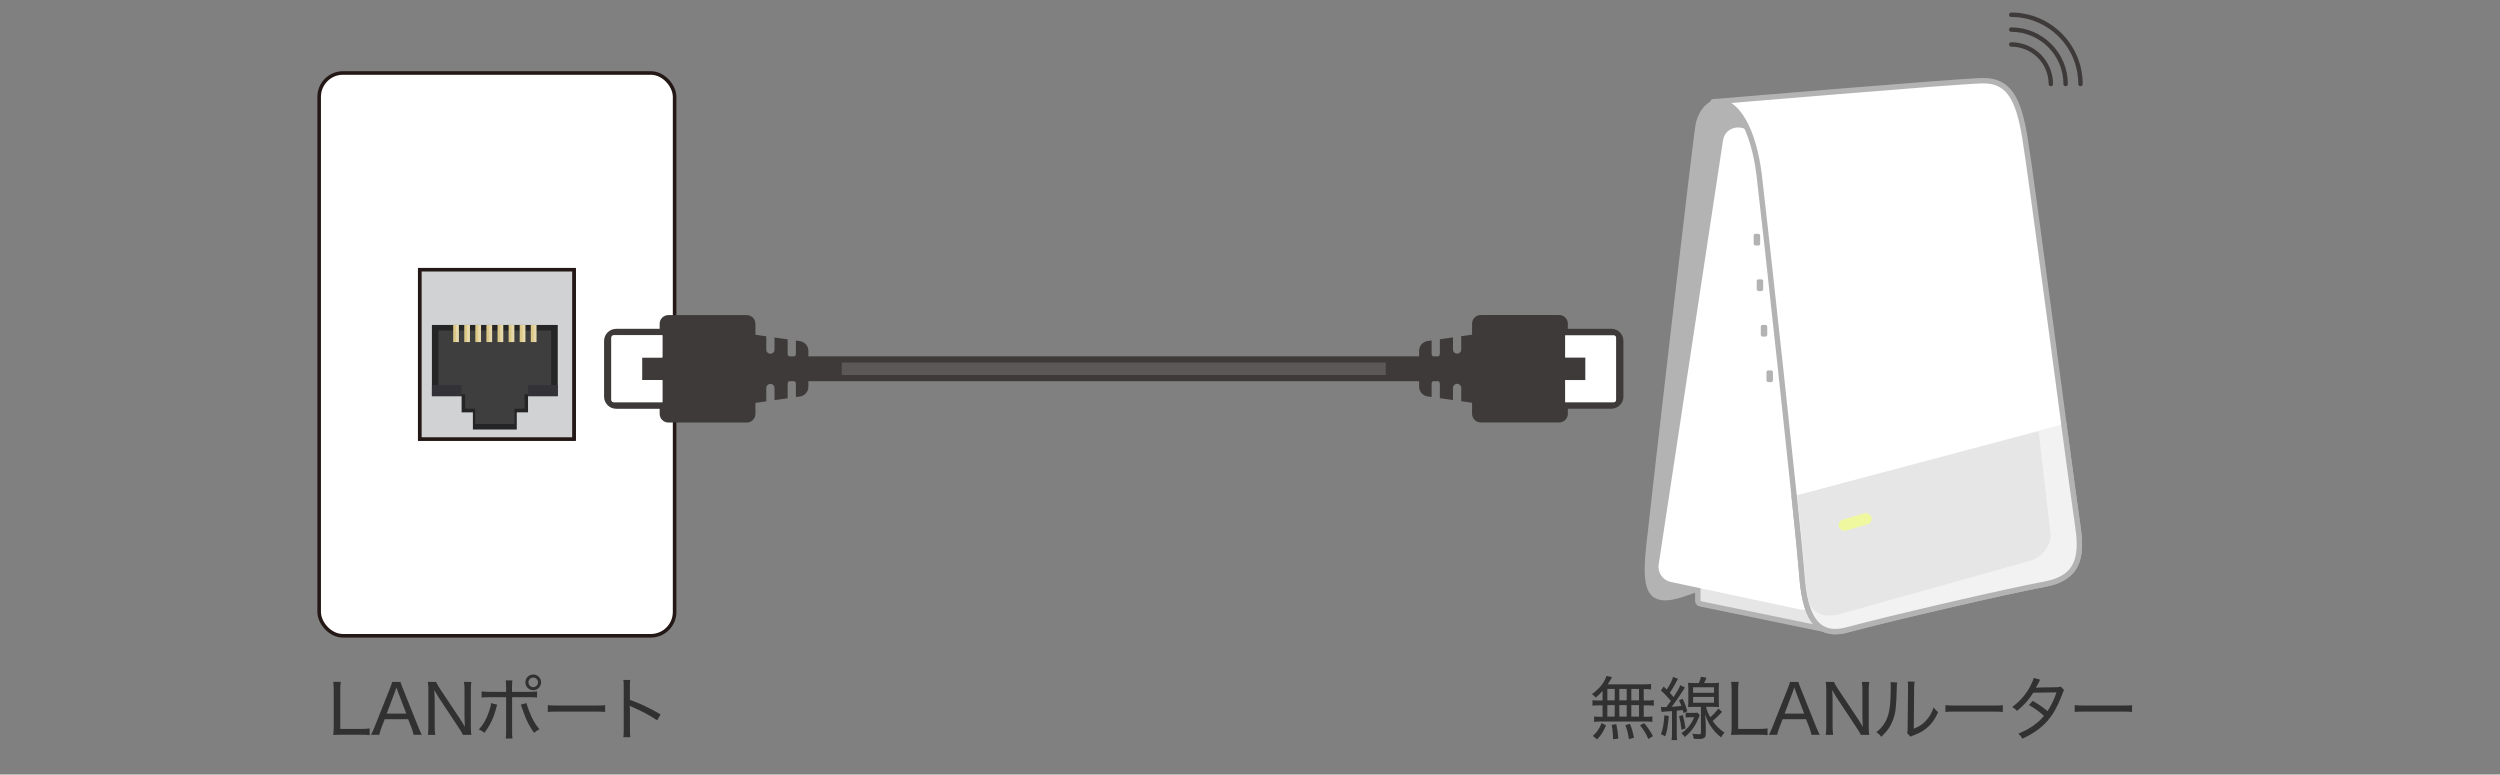 <?xml version="1.0" encoding="UTF-8"?>
<svg id="_レイヤー_1" data-name="レイヤー 1" xmlns="http://www.w3.org/2000/svg" width="510" height="158" viewBox="0 0 510 158">
  <rect x="0" y="0" width="510" height="158" fill="#808080" stroke="none"/>
  <defs>
    <style>
      .cls-1, .cls-2, .cls-3 {
        fill: #fff;
      }

      .cls-1, .cls-4 {
        stroke-linejoin: round;
      }

      .cls-1, .cls-4, .cls-5 {
        stroke: #b3b3b3;
        stroke-width: 1.1px;
      }

      .cls-1, .cls-4, .cls-6 {
        stroke-linecap: round;
      }

      .cls-7 {
        fill: #313131;
      }

      .cls-8 {
        fill: #3e3a39;
      }

      .cls-9 {
        fill: #252525;
      }

      .cls-10 {
        stroke-width: 5.07px;
      }

      .cls-10, .cls-11, .cls-5, .cls-12, .cls-6, .cls-13 {
        stroke-miterlimit: 10;
      }

      .cls-10, .cls-11, .cls-6, .cls-13 {
        fill: none;
      }

      .cls-10, .cls-6 {
        stroke: #3e3a39;
      }

      .cls-14 {
        fill: #3e3e3e;
      }

      .cls-15 {
        fill: #333237;
      }

      .cls-3 {
        opacity: .3;
      }

      .cls-4 {
        fill: #f2f2f2;
      }

      .cls-11 {
        stroke: #5b5857;
        stroke-width: 2.54px;
      }

      .cls-16 {
        fill: #f0f89f;
      }

      .cls-5, .cls-17 {
        fill: #e6e6e6;
      }

      .cls-18 {
        fill: #dcc887;
      }

      .cls-19 {
        fill: #b3b3b3;
      }

      .cls-12 {
        fill: #d0d2d3;
      }

      .cls-12, .cls-13 {
        stroke: #231815;
        stroke-width: .73px;
      }

      .cls-6 {
        stroke-width: .9px;
      }

      .cls-20 {
        fill: #040000;
      }
    </style>
  </defs>
  <g>
    <path class="cls-7" d="M69.58,149.9c-.73,0-1.09,0-1.61.03.08-.5.11-.98.11-1.71v-7.34c0-.81-.03-1.27-.11-1.78h1.55c-.08.55-.11.92-.11,1.76v7.84h4.26c.77,0,1.18-.03,1.74-.1v1.37c-.48-.07-.88-.08-1.74-.08h-4.09Z"/>
    <path class="cls-7" d="M84.37,149.9c-.1-.48-.27-1.02-.42-1.44l-.69-1.74h-4.78l-.67,1.74c-.22.57-.34.94-.43,1.44h-1.7c.25-.45.41-.79.74-1.62l3.12-7.84c.27-.67.38-.99.45-1.33h1.71c.07.28.14.49.48,1.33l3.14,7.84c.35.85.53,1.26.74,1.62h-1.69ZM81.16,141.09q-.04-.13-.29-.87c-.07.2-.13.36-.15.46-.07.2-.11.34-.14.41l-1.69,4.48h3.99l-1.71-4.48Z"/>
    <path class="cls-7" d="M88.96,139.1c.11.31.32.69.74,1.33l4.17,6.26c.24.35.66,1.04.97,1.6-.06-1.12-.08-1.97-.08-2.42v-5.07c0-.71-.03-1.19-.11-1.69h1.51c-.08.52-.11.95-.11,1.71v7.45c0,.73.03,1.16.11,1.64h-1.72c-.21-.45-.38-.71-.78-1.33l-4.23-6.39c-.15-.24-.59-.98-.83-1.44.06.85.08,1.83.08,2.42v4.95c0,.8.03,1.32.11,1.79h-1.51c.08-.43.11-1,.11-1.79v-7.37c0-.67-.03-1.12-.11-1.64h1.68Z"/>
    <path class="cls-7" d="M101.43,143.77c-.06.15-.07.18-.13.39-.57,2.27-1.29,3.78-2.49,5.34-.45-.36-.62-.46-1.13-.69.91-.98,1.48-1.96,2.03-3.52.28-.79.42-1.3.48-1.86l1.25.34ZM103.24,140.24c0-.73-.03-1.08-.08-1.44h1.37c-.06.41-.08.71-.08,1.47v.87h3.39c.84,0,1.25-.03,1.72-.1v1.26c-.56-.06-.87-.07-1.69-.07h-3.4v6.85c0,.84.01,1.13.07,1.58h-1.37c.06-.42.08-.81.08-1.58v-6.85h-3.32c-.8,0-1.15.01-1.68.07v-1.26c.49.07.9.1,1.69.1h3.31v-.9ZM107.41,143.44c.1.43.22.83.52,1.58.63,1.64,1.2,2.66,2.11,3.75-.49.27-.66.36-1.09.74-.94-1.34-1.49-2.39-2.14-4.16-.14-.41-.28-.8-.41-1.2-.07-.22-.08-.25-.15-.41l1.16-.31ZM110.38,139.2c0,.88-.71,1.6-1.6,1.6s-1.6-.71-1.6-1.6.71-1.6,1.6-1.6,1.6.71,1.6,1.6ZM107.8,139.2c0,.53.45.98.98.98s.98-.45.98-.98-.45-.98-.98-.98-.98.45-.98.98Z"/>
    <path class="cls-7" d="M111.76,143.85c.45.06.97.08,1.93.08h7.87c1.12,0,1.4-.01,1.89-.08v1.39c-.53-.06-.94-.07-1.91-.07h-7.84c-1.11,0-1.46.01-1.95.07v-1.39Z"/>
    <path class="cls-7" d="M127.16,150.39c.07-.46.08-.83.08-1.62v-8.53c0-.84-.01-1.18-.08-1.54h1.41c-.06.41-.07.8-.07,1.58v2.49c1.97.7,3.88,1.58,6.26,2.96l-.7,1.22c-1.23-.87-3.17-1.91-5.15-2.75-.21-.1-.27-.11-.46-.24.04.35.06.59.06,1.15v3.66c0,.74.01,1.19.07,1.62h-1.41Z"/>
  </g>
  <g>
    <path class="cls-7" d="M326.93,140.94c-.43.5-.73.8-1.42,1.39-.17-.28-.38-.48-.76-.71,1.37-1.04,2.12-1.86,2.69-3.01.13-.27.22-.49.27-.71l1.15.24q-.1.15-.32.55c-.2.36-.36.62-.57.92h7.09c.88,0,1.36-.03,1.76-.08v1.11c-.5-.04-.71-.06-1.5-.07v2.33h.7c.62,0,.97-.01,1.36-.08v1.15c-.41-.07-.76-.08-1.36-.08h-.7v2.34h.42c.63,0,.99-.03,1.34-.08v1.12c-.38-.06-.76-.08-1.33-.08h-9.25c-.55,0-.91.03-1.3.08v-1.12c.39.06.76.08,1.36.08h.36v-2.34h-.69c-.59,0-.94.01-1.37.08v-1.15c.39.07.74.08,1.37.08h.69v-1.93ZM324.95,150.12c.88-.81,1.3-1.43,1.78-2.62l.9.48c-.56,1.3-.97,1.95-1.81,2.86l-.87-.71ZM327.9,142.87h1.5v-2.33h-1.5v2.33ZM327.9,146.19h1.5v-2.34h-1.5v2.34ZM329.06,150.81c0-.99-.1-2.02-.28-2.94l.95-.14c.24,1.15.32,1.78.41,2.94l-1.08.14ZM331.85,142.87v-2.33h-1.51v2.33h1.51ZM331.85,146.19v-2.34h-1.51v2.34h1.51ZM332.3,150.77c-.18-1.16-.35-1.81-.71-2.86l.92-.24c.41.99.53,1.44.84,2.83l-1.05.27ZM334.36,142.87v-2.33h-1.57v2.33h1.57ZM334.36,146.19v-2.34h-1.57v2.34h1.57ZM336.26,150.76c-.5-1.15-.88-1.77-1.7-2.8l.85-.45c.81.98,1.25,1.64,1.79,2.66l-.95.59Z"/>
    <path class="cls-7" d="M338.82,144.21c.2.03.32.04.55.04q.24,0,.57-.01.53-.69.92-1.25c-.73-.88-1.25-1.43-2.04-2.13l.57-.81c.32.32.38.38.63.63.73-1.13,1.15-2,1.28-2.59l1.01.39c-.1.14-.17.27-.32.57-.41.8-.79,1.46-1.34,2.27.32.38.45.52.76.9.74-1.13,1.19-1.93,1.37-2.45l.95.49q-.38.56-.98,1.51c-.45.7-.91,1.34-1.72,2.42.85-.06,1.32-.1,1.97-.18-.15-.43-.24-.63-.49-1.15l.76-.32c.48,1.04.63,1.44.95,2.55l-.8.38c-.07-.31-.11-.45-.15-.63q-.15.01-.42.06c-.21.03-.36.04-.79.08v4.58c0,.63.01,1.01.08,1.42h-1.13c.06-.45.08-.85.08-1.43v-4.48q-.32.03-1.51.1c-.24.01-.38.04-.62.08l-.14-1.04ZM340.44,146.06c-.28,2.66-.32,2.91-.73,4.15l-.87-.45c.41-1.12.56-1.97.7-3.84l.9.14ZM343.29,145.87c.28,1.04.42,1.74.56,2.72l-.83.27c-.1-1.01-.25-1.85-.49-2.76l.76-.22ZM346.75,145.88q-.17.35-.38.92c-.28.69-.77,1.54-1.25,2.13-.41.5-.8.9-1.43,1.43-.17-.29-.36-.52-.7-.78,1.29-.91,2.04-1.86,2.62-3.26h-.83c-.41,0-.62.01-.91.06v-1.02c.28.06.48.07.94.07h.78c.35,0,.53-.01.7-.04l.45.5ZM346.57,139.34c.25-.59.35-.9.42-1.28l1.13.2c-.17.42-.29.71-.48,1.08h1.72c.64,0,.98-.01,1.33-.06-.04.39-.06.71-.06,1.34v2.33c0,.6.01.92.06,1.3-.39-.04-.76-.06-1.32-.06h-1.34c.21.84.39,1.29.87,2.13.64-.56,1.07-1.01,1.67-1.76l.73.67c-.74.8-1.25,1.28-1.92,1.85.73,1.02,1.42,1.71,2.42,2.38-.28.27-.46.5-.69.97-.74-.59-1.15-1-1.67-1.65-.74-.97-1.12-1.68-1.6-3.05.1,1.05.13,1.78.14,2.35v1.61c0,.8-.36,1.06-1.44,1.06-.27,0-.8-.01-1.02-.04-.07-.48-.14-.7-.29-1.04.52.07.94.11,1.3.11s.46-.06.46-.29v-5.29h-1.29c-.56,0-.97.01-1.34.06.03-.35.06-.78.06-1.32v-2.33c0-.53-.03-.97-.06-1.33.35.04.69.06,1.33.06h.87ZM345.39,141.33h4.27v-1.13h-4.27v1.13ZM345.39,143.36h4.27v-1.18h-4.27v1.18Z"/>
    <path class="cls-7" d="M354.75,149.9c-.73,0-1.09,0-1.61.03.08-.5.11-.98.11-1.71v-7.34c0-.81-.03-1.27-.11-1.78h1.55c-.08.55-.11.92-.11,1.76v7.84h4.26c.77,0,1.18-.03,1.74-.1v1.37c-.48-.07-.88-.08-1.74-.08h-4.09Z"/>
    <path class="cls-7" d="M369.54,149.9c-.1-.48-.27-1.02-.42-1.44l-.69-1.74h-4.78l-.67,1.74c-.22.57-.34.94-.43,1.44h-1.7c.25-.45.41-.79.74-1.62l3.12-7.84c.27-.67.38-.99.45-1.33h1.71c.07.28.14.49.48,1.33l3.14,7.84c.35.85.53,1.26.74,1.62h-1.69ZM366.33,141.09q-.04-.13-.29-.87c-.07.2-.13.36-.15.46-.07.2-.11.34-.14.41l-1.69,4.48h3.99l-1.71-4.48Z"/>
    <path class="cls-7" d="M374.13,139.1c.11.31.32.69.74,1.33l4.17,6.26c.24.35.66,1.04.97,1.6-.06-1.12-.08-1.97-.08-2.42v-5.07c0-.71-.03-1.19-.11-1.69h1.51c-.08.52-.11.95-.11,1.71v7.45c0,.73.03,1.16.11,1.64h-1.72c-.21-.45-.38-.71-.78-1.33l-4.23-6.39c-.15-.24-.59-.98-.83-1.44.06.85.08,1.83.08,2.42v4.95c0,.8.03,1.32.11,1.79h-1.51c.08-.43.11-1,.11-1.79v-7.37c0-.67-.03-1.12-.11-1.64h1.68Z"/>
    <path class="cls-7" d="M387.02,139.23c-.06.35-.06.36-.08,1.23-.11,3.88-.22,4.9-.74,6.32-.48,1.33-1.16,2.33-2.41,3.53-.36-.46-.52-.62-1.01-.94,1.13-.9,1.85-1.89,2.31-3.21.43-1.23.62-3.03.62-5.9,0-.69,0-.77-.04-1.11l1.36.07ZM390.58,139.06c-.07.41-.08.63-.1,1.46l-.07,8.14c1.11-.45,1.78-.88,2.46-1.62.74-.78,1.25-1.67,1.58-2.73.34.45.48.59.92.97-.71,1.65-1.64,2.83-2.89,3.67-.6.41-1.16.69-1.97,1.01-.17.06-.31.11-.45.17-.17.07-.21.08-.34.15l-.66-.73c.08-.27.1-.45.1-1.11l.08-7.93v-.31c0-.55-.01-.87-.07-1.15h1.39Z"/>
    <path class="cls-7" d="M396.88,143.85c.45.06.97.08,1.93.08h7.87c1.12,0,1.4-.01,1.89-.08v1.39c-.53-.06-.94-.07-1.91-.07h-7.84c-1.11,0-1.46.01-1.95.07v-1.39Z"/>
    <path class="cls-7" d="M416.19,138.64q-.15.25-.46.9c-.15.31-.29.55-.41.74q.21-.04,4.13-.08c.41,0,.67-.04.92-.14l.71.71c-.15.24-.18.28-.41.92-.5,1.36-1.23,2.87-1.86,3.87-1.42,2.21-3.31,3.77-6.25,5.14-.29-.52-.43-.69-.83-1.04,1.19-.48,1.93-.87,2.86-1.49,1.07-.73,1.68-1.29,2.38-2.14-1.01-.9-1.98-1.6-3.07-2.2l.77-.85c1.18.67,1.89,1.16,3.03,2.09.76-1.18,1.36-2.41,1.82-3.82l-4.73.06c-.95,1.5-1.93,2.59-3.32,3.71-.34-.39-.5-.52-.98-.8,1.53-1.12,2.66-2.4,3.56-3.99.43-.8.7-1.42.83-1.92l1.3.34Z"/>
    <path class="cls-7" d="M423.25,143.85c.45.06.97.08,1.93.08h7.87c1.12,0,1.4-.01,1.89-.08v1.39c-.53-.06-.94-.07-1.91-.07h-7.84c-1.11,0-1.46.01-1.95.07v-1.39Z"/>
  </g>
  <g>
    <path class="cls-19" d="M335.95,110.18c-.93,8.61-1.16,14.65,7.91,11.4,9.07-3.26,27.45-8.37,27.45-8.37l-9.21-93.45s-5.2.54-11.37.54c-3.2,0-4.53,3.61-4.78,4.81-.58,2.75-9.06,76.47-9.99,85.08Z"/>
    <path class="cls-5" d="M372.33,128.42l-25.5-5.25c-.26-.05-.48-.31-.48-.57v-5.11c0-.26.21-.43.48-.38l25.5,5.25c.26.05.48.31.48.57v5.11c0,.26-.21.43-.48.38Z"/>
    <path class="cls-2" d="M351.49,28.66l-13.12,86.51c-.25,1.65.83,3.2,2.46,3.55l26.24,5.57c2.14.45,4.07-1.36,3.76-3.52l-13.12-92.07c-.51-3.58-5.68-3.61-6.22-.03Z"/>
    <path class="cls-1" d="M404.39,16.47c5.32-.13,7.34,3.51,8.68,11.55,1.39,8.29,9.77,72.57,10.7,78.62.93,6.05.93,11.17-6.75,12.56-7.68,1.4-32.56,7.21-40.24,9.3-7.68,2.09-8.84-5.58-9.3-12.33-.47-6.75-7.66-72.78-8.61-80.48-1.09-8.81-4.43-15.87-9.42-14.91,0,0,49.35-4.18,54.93-4.32Z"/>
    <path class="cls-4" d="M421.02,86.48c1.03,7.7,2.51,18.55,2.76,20.16.93,6.05.93,11.17-6.75,12.56-7.68,1.4-32.56,7.21-40.24,9.3-7.68,2.09-8.84-5.58-9.3-12.33-.12-1.74-.69-7.4-1.48-14.99"/>
    <path class="cls-17" d="M375.22,125.3l38.85-10.88c2.35-.59,4.26-3,4.26-5.34l-2.33-20c0-.39-.06-.76-.16-1.09l-49.21,13.04c.79,7.59,1.38,13.25,1.48,14.99.15,2.7.73,6.15.73,6.15.52,2.53,2.65,3.97,6.37,3.15Z"/>
    <g>
      <rect class="cls-19" x="357.75" y="47.69" width="1.32" height="2.4" rx=".36" ry=".36"/>
      <rect class="cls-19" x="358.37" y="56.98" width="1.32" height="2.4" rx=".36" ry=".36"/>
      <rect class="cls-19" x="359.2" y="66.27" width="1.32" height="2.4" rx=".36" ry=".36"/>
      <rect class="cls-19" x="360.36" y="75.56" width="1.32" height="2.4" rx=".36" ry=".36"/>
    </g>
    <rect class="cls-16" x="374.99" y="105.31" width="6.93" height="2.33" rx="1.16" ry="1.16" transform="translate(-14.67 110.99) rotate(-16.37)"/>
  </g>
  <g>
    <g>
      <rect class="cls-2" x="65.11" y="14.89" width="72.51" height="114.81" rx="4.86" ry="4.86"/>
      <rect class="cls-13" x="65.11" y="14.89" width="72.51" height="114.81" rx="4.86" ry="4.86"/>
    </g>
    <g>
      <rect class="cls-20" x="85.26" y="54.69" width="32.21" height="35.2"/>
      <rect class="cls-12" x="85.65" y="55.02" width="31.44" height="34.55"/>
      <polygon class="cls-9" points="94.17 80.81 94.17 84.12 96.47 84.12 96.47 87.62 105.42 87.62 105.42 84.12 107.72 84.12 107.72 80.81 113.78 80.81 113.78 66.29 88.11 66.29 88.11 80.81 94.17 80.81"/>
      <polygon class="cls-14" points="94.88 80.41 94.88 83.37 96.94 83.37 96.94 86.5 104.95 86.5 104.95 83.37 107.01 83.37 107.01 80.41 112.44 80.41 112.44 67.42 89.45 67.42 89.45 80.41 94.88 80.41"/>
      <rect class="cls-15" x="107.72" y="78.55" width="6.06" height="2.27"/>
      <rect class="cls-15" x="88.11" y="78.55" width="6.06" height="2.27"/>
      <g>
        <rect class="cls-18" x="108.28" y="66.29" width="1.16" height="3.49"/>
        <rect class="cls-3" x="108.86" y="66.29" width=".58" height="3.49"/>
        <rect class="cls-18" x="106.02" y="66.29" width="1.16" height="3.49"/>
        <rect class="cls-3" x="106.6" y="66.29" width=".58" height="3.49"/>
        <rect class="cls-18" x="103.76" y="66.29" width="1.16" height="3.49"/>
        <rect class="cls-3" x="104.34" y="66.29" width=".58" height="3.49"/>
        <rect class="cls-18" x="101.5" y="66.29" width="1.16" height="3.49"/>
        <rect class="cls-3" x="102.08" y="66.29" width=".58" height="3.49"/>
        <rect class="cls-18" x="99.23" y="66.29" width="1.16" height="3.49"/>
        <rect class="cls-3" x="99.81" y="66.29" width=".58" height="3.49"/>
        <rect class="cls-18" x="96.97" y="66.29" width="1.16" height="3.49"/>
        <rect class="cls-3" x="97.55" y="66.29" width=".58" height="3.49"/>
        <rect class="cls-18" x="94.71" y="66.29" width="1.16" height="3.49"/>
        <rect class="cls-3" x="95.29" y="66.29" width=".58" height="3.49"/>
        <rect class="cls-18" x="92.45" y="66.29" width="1.16" height="3.49"/>
        <rect class="cls-3" x="93.03" y="66.29" width=".58" height="3.49"/>
      </g>
    </g>
  </g>
  <g>
    <g>
      <line class="cls-10" x1="144.74" y1="75.23" x2="303.25" y2="75.23"/>
      <line class="cls-11" x1="144.74" y1="75.23" x2="303.25" y2="75.23"/>
    </g>
    <g>
      <path class="cls-8" d="M134.57,66.05v1.03s-8.86,0-8.86,0c-1.37,0-2.48,1.11-2.48,2.48v11.35c0,1.37,1.11,2.48,2.48,2.48h8.86s0,1.03,0,1.03c0,.99.8,1.78,1.78,1.78h15.98c.99,0,1.78-.8,1.78-1.78v-2.23s2.21-.32,2.21-.32v-2.72c0-.46.37-.83.83-.83h.02c.46,0,.83.37.83.83v2.48s2.68-.38,2.68-.38v-2.91c0-.46.37-.83.83-.83h.02c.46,0,.83.37.83.83v2.67s.82-.12.82-.12c.99-.14,1.73-.99,1.73-1.99v-.23s0-2.04,0-2.04h6.81s0-2.78,0-2.78h-6.81s0-2.04,0-2.04v-.23c0-1-.74-1.85-1.73-1.99l-.82-.12v2.67c0,.46-.37.83-.83.83h-.02c-.46,0-.83-.37-.83-.83v-2.91s-2.68-.38-2.68-.38v2.48c0,.46-.37.83-.83.83h-.02c-.46,0-.83-.37-.83-.83v-2.72s-2.21-.32-2.21-.32v-2.23c0-.99-.8-1.78-1.78-1.78h-15.98c-.99,0-1.78.8-1.78,1.78ZM135.12,68.4v4.52s-4.13,0-4.13,0v4.61s4.13,0,4.13,0v4.52s-9.91,0-9.91,0c-.27,0-.48-.22-.48-.48v-12.69c0-.27.22-.48.48-.48h9.91Z"/>
      <path class="cls-2" d="M135.12,68.4v4.52s-4.13,0-4.13,0v4.61s4.13,0,4.13,0v4.52s-9.91,0-9.91,0c-.27,0-.48-.22-.48-.48v-12.69c0-.27.22-.48.48-.48h9.91Z"/>
    </g>
    <g>
      <path class="cls-8" d="M319.84,84.41v-1.03s8.86,0,8.86,0c1.37,0,2.48-1.11,2.48-2.48v-11.35c0-1.37-1.11-2.48-2.48-2.48h-8.86s0-1.03,0-1.03c0-.99-.8-1.78-1.78-1.78h-15.98c-.99,0-1.78.8-1.78,1.78v2.23s-2.21.32-2.21.32v2.72c0,.46-.37.83-.83.83h-.02c-.46,0-.83-.37-.83-.83v-2.48s-2.68.38-2.68.38v2.91c0,.46-.37.83-.83.83h-.02c-.46,0-.83-.37-.83-.83v-2.67s-.82.12-.82.12c-.99.14-1.73.99-1.73,1.99v.23s0,2.04,0,2.04h-6.81s0,2.78,0,2.78h6.81s0,2.04,0,2.04v.23c0,1,.74,1.85,1.73,1.99l.82.12v-2.67c0-.46.37-.83.83-.83h.02c.46,0,.83.37.83.83v2.91s2.68.38,2.68.38v-2.48c0-.46.37-.83.83-.83h.02c.46,0,.83.37.83.83v2.72s2.21.32,2.21.32v2.23c0,.99.8,1.78,1.78,1.78h15.98c.99,0,1.78-.8,1.78-1.78ZM319.29,82.06v-4.52s4.13,0,4.13,0v-4.61s-4.13,0-4.13,0v-4.52s9.91,0,9.91,0c.27,0,.48.22.48.48v12.69c0,.27-.22.48-.48.48h-9.91Z"/>
      <path class="cls-2" d="M319.29,82.06v-4.52s4.13,0,4.13,0v-4.61s-4.13,0-4.13,0v-4.52s9.91,0,9.91,0c.27,0,.48.22.48.48v12.69c0,.27-.22.48-.48.48h-9.91Z"/>
    </g>
  </g>
  <g>
    <path class="cls-6" d="M418.37,17.14c0-4.46-3.62-8.07-8.08-8.07"/>
    <path class="cls-6" d="M421.39,17.14c0-6.13-4.97-11.1-11.1-11.1"/>
    <path class="cls-6" d="M424.42,17.14c0-7.8-6.33-14.13-14.13-14.13"/>
  </g>
</svg>